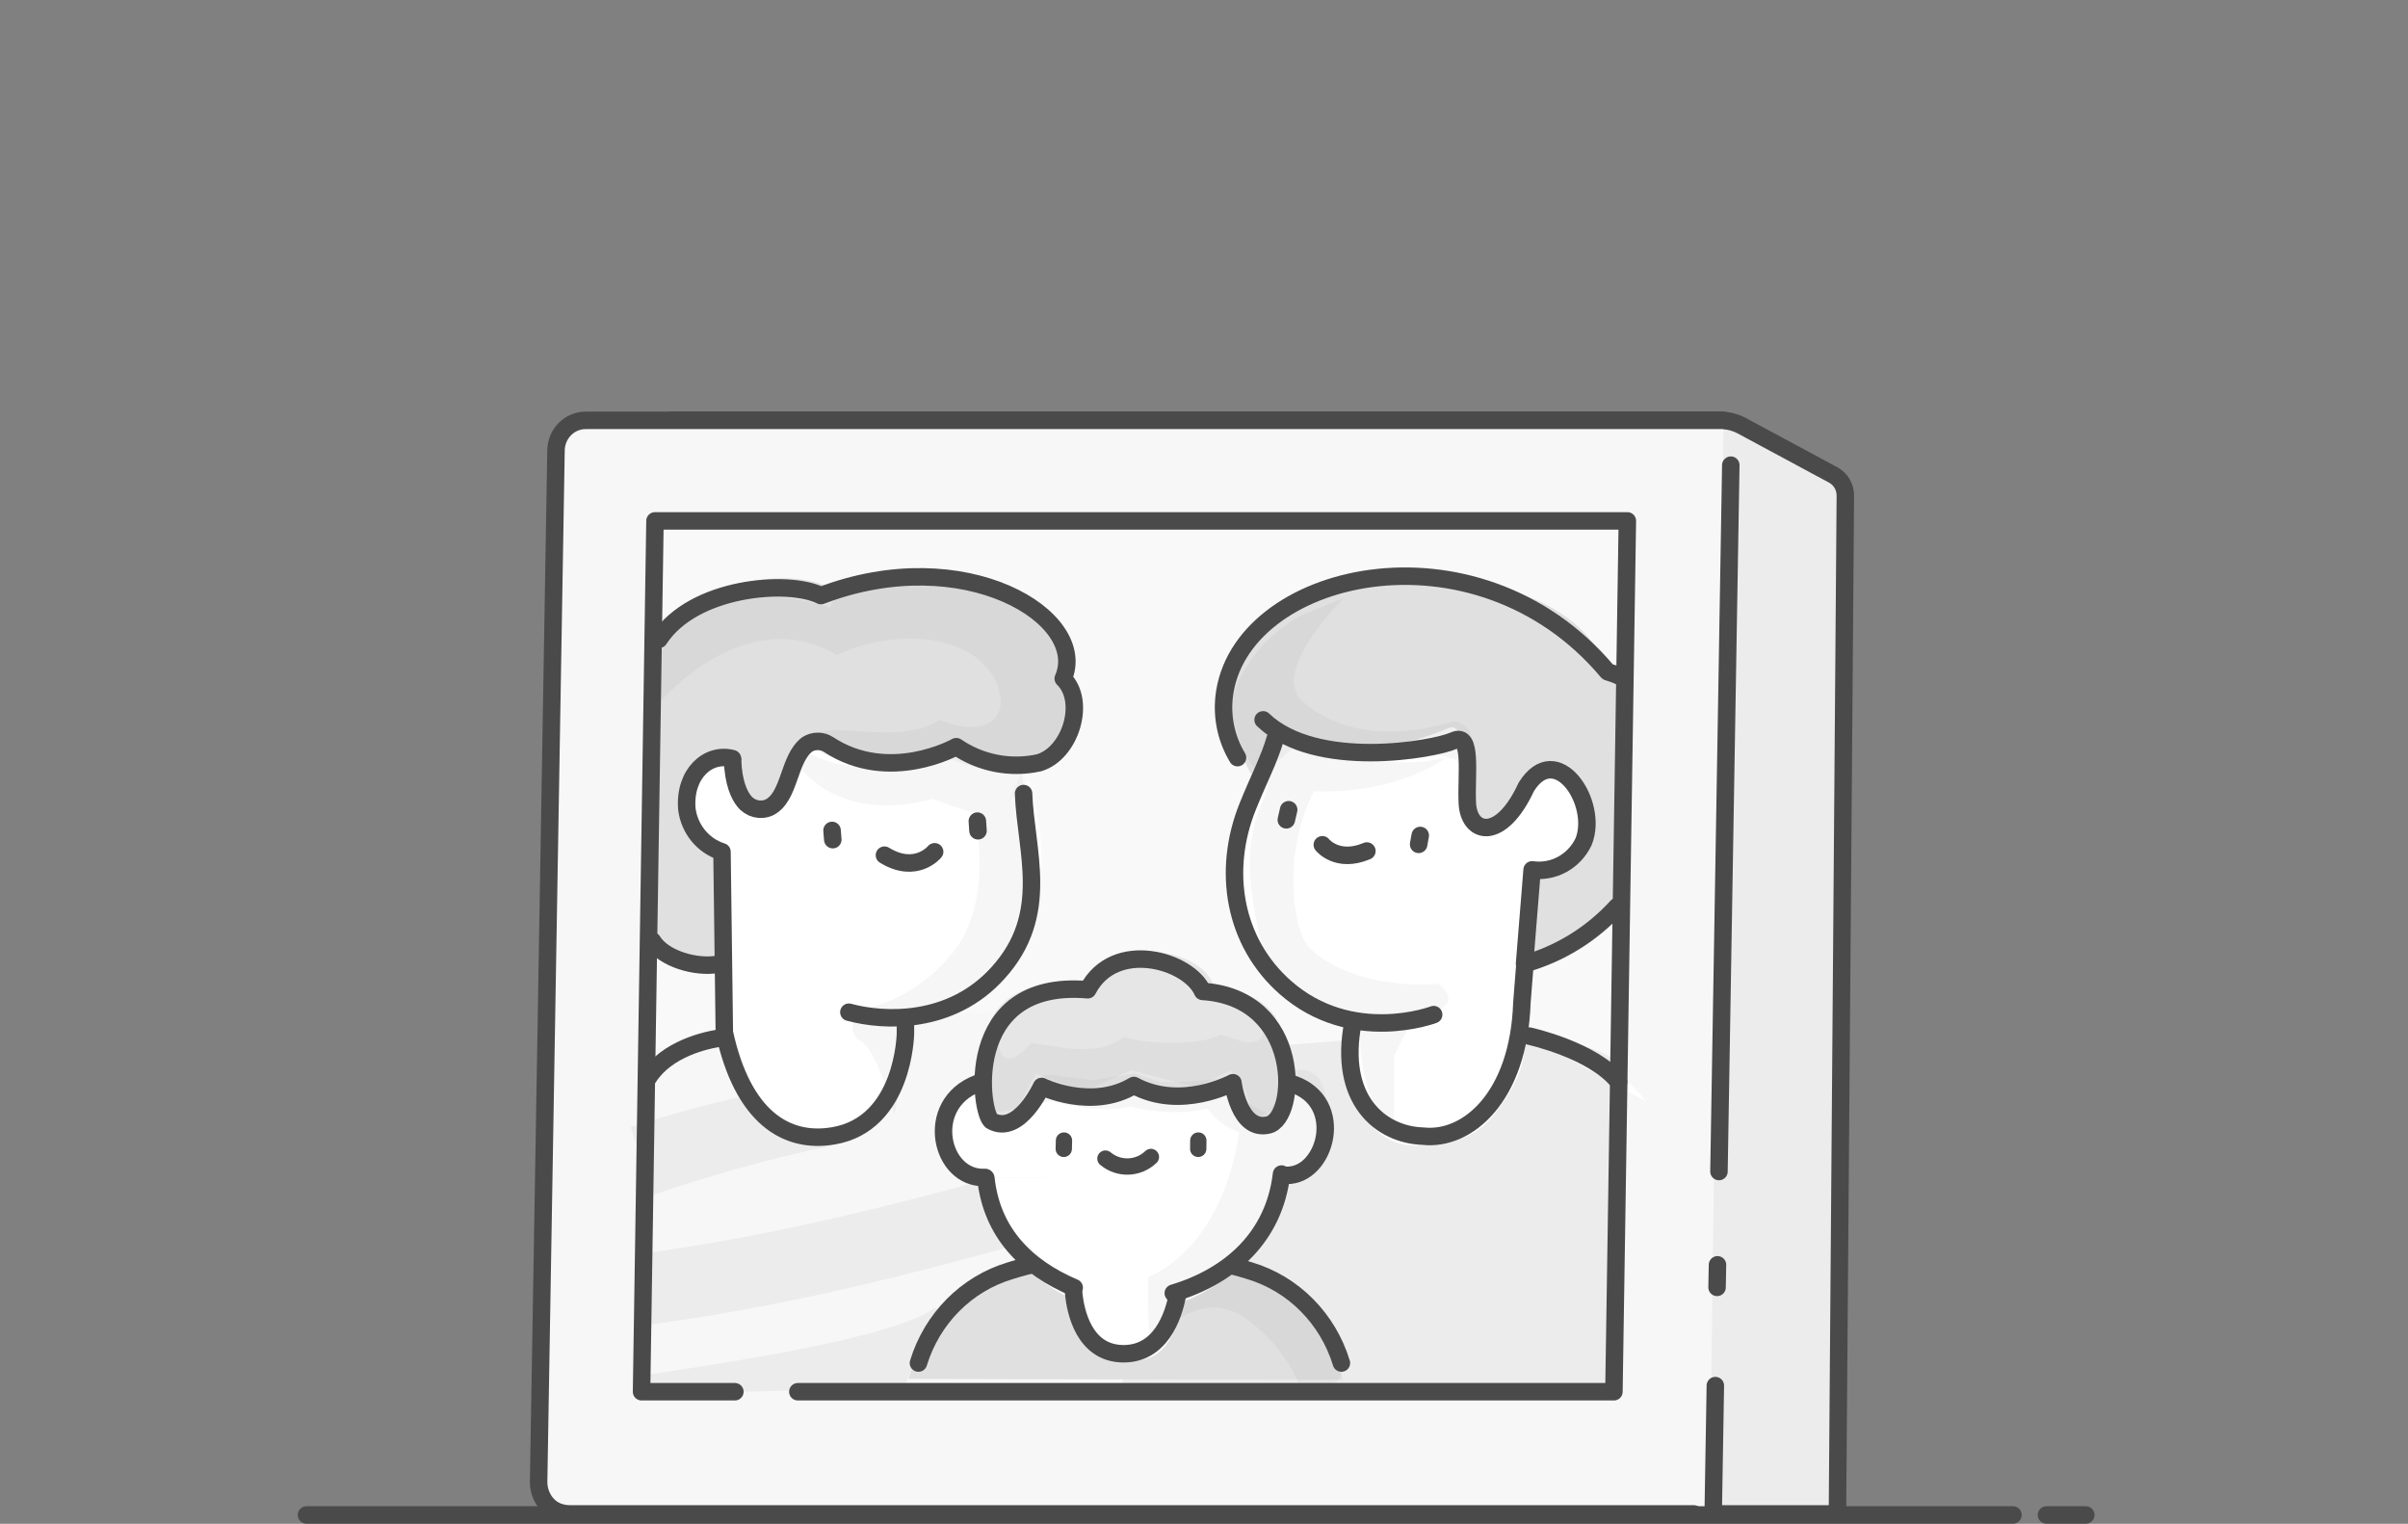 <?xml version="1.0" encoding="UTF-8"?>
<svg width="275px" height="174px" viewBox="0 0 275 174" version="1.1" xmlns="http://www.w3.org/2000/svg" xmlns:xlink="http://www.w3.org/1999/xlink">
    <rect x="0" y="0" width="275" height="174" fill="#808080" stroke="none"/>
    <title>Our Products/Web/Life</title>
    <g id="Our-Products/Web/Life" stroke="none" stroke-width="1" fill="none" fill-rule="evenodd">
        <g id="Group-2" transform="translate(35, 48)">
            <g id="LIFE-illustration" transform="translate(25.998, 0)">
                <g id="Group-6" transform="translate(0.406, 0)">
                    <path d="M13.152,125.033 L148.437,125.033 L149.339,8.665 C149.368,7.663 148.845,6.729 147.987,6.252 L137.487,0.6 C136.733,0.205 135.899,6.30772988e-13 135.053,6.30772988e-13 L15.257,6.30772988e-13 L13.152,125.033 Z" id="Fill-1" fill="#ECECEC"></path>
                    <path d="M134.372,124.872 L148.437,124.872 L149.339,8.665 C149.368,7.663 148.845,6.729 147.987,6.252 L137.487,0.6 C136.733,0.205 135.899,6.27276654e-13 135.053,6.27276654e-13 L15.257,6.27276654e-13 L134.372,124.872 Z" id="Stroke-3" stroke="#4A4A4A" stroke-width="1.995" stroke-linecap="round" stroke-linejoin="round"></path>
                    <g id="Group-8" transform="translate(0, 0)">
                        <path d="M135.443,-0 L5.512,-0 C4.612,-0.01 3.746,0.348 3.105,0.996 C2.463,1.643 2.099,2.527 2.093,3.451 L0.109,121.157 C0.09,122.165 0.466,123.138 1.152,123.858 C1.839,124.578 2.779,124.983 3.76,124.983 L133.837,124.983" id="Fill-5" fill="#F7F7F7"></path>
                        <path d="M135.443,-0 L5.512,-0 C4.612,-0.01 3.746,0.348 3.105,0.996 C2.463,1.643 2.099,2.527 2.093,3.451 L0.109,121.157 C0.09,122.165 0.466,123.138 1.152,123.858 C1.839,124.578 2.779,124.872 3.76,124.872 L132.06,124.872" id="Stroke-7" stroke="#4A4A4A" stroke-width="1.995" stroke-linecap="round" stroke-linejoin="round"></path>
                    </g>
                    <g id="Group-12" transform="translate(133.75, 110.029)">
                        <line x1="0.5" y1="14.954" x2="0.743" y2="0.188" id="Fill-9"></line>
                        <line x1="0.5" y1="14.686" x2="0.743" y2="0.188" id="Stroke-11" stroke="#4A4A4A" stroke-width="1.995" stroke-linecap="round" stroke-linejoin="round"></line>
                    </g>
                    <g id="Group-16" transform="translate(134.845, 5.001)">
                        <line x1="0.062" y1="80.771" x2="1.413" y2="0.113" id="Fill-13"></line>
                        <line x1="0.062" y1="80.771" x2="1.413" y2="0.113" id="Stroke-15" stroke="#4A4A4A" stroke-width="1.995" stroke-linecap="round" stroke-linejoin="round"></line>
                    </g>
                    <g id="Group-20" transform="translate(133.837, 96.275)">
                        <line x1="0.852" y1="2.726" x2="0.9" y2="0.15" id="Fill-17"></line>
                        <line x1="0.852" y1="2.726" x2="0.9" y2="0.15" id="Stroke-19" stroke="#4A4A4A" stroke-width="1.995" stroke-linecap="round" stroke-linejoin="round"></line>
                    </g>
                    <polygon id="Fill-21" fill="#F9F9F9" points="13.201 109.579 121.609 109.579 124.663 11.716 13.603 11.716"></polygon>
                    <path d="M66.809,111.092 L11.875,110.917 L12.532,71.919 C38.358,67.093 56.674,66.342 67.478,69.668" id="Fill-27" fill="#F7F7F7"></path>
                    <g id="Path-12" opacity="0.06" transform="translate(10.95, 101.277)" fill="#4A4A4A">
                        <path d="M1.995,7.615 C20.246,4.98 31.022,2.48 34.323,0.113 C34.262,0.225 34.968,-4.16333634e-17 34.907,0.113 C34.019,1.85 32.705,4.789 31.001,8.865 C18.518,9.607 9.401,9.844 3.65,9.578 C0.669,9.603 0.11,8.927 1.995,7.615 Z" id="Path"></path>
                    </g>
                    <g id="Path-11" opacity="0.06" transform="translate(9.734, 75.02)" fill="#4A4A4A" fill-rule="nonzero">
                        <path d="M3.382,13.441 L0.888,5.689 C6.937,3.697 13.112,2.135 19.37,1.013 L23.823,7.802 C16.906,9.259 10.08,11.142 3.382,13.441 L3.382,13.441 Z" id="Path"></path>
                    </g>
                    <g id="Path-11-Copy" opacity="0.06" transform="translate(10.95, 83.772)" fill="#4A4A4A" fill-rule="nonzero">
                        <path d="M1.363,19.555 L0.329,11.466 C17.849,9.102 32.912,5.001 46.235,1.25 L47.646,0.863 L49.702,8.74 L48.291,9.127 C34.725,12.903 19.394,17.13 1.363,19.555 Z" id="Path"></path>
                    </g>
                    <path d="M67.478,69.668 C75.496,72.169 84.001,71.556 94.245,70.606 C96.569,75.082 100.852,79.133 105.853,71.481 C105.853,71.481 119.236,68.706 124.273,74.095 L123.373,111.279 L66.809,111.104" id="Fill-27-2" fill="#ECECEC"></path>
                    <path d="M83.295,61.854 C80.862,59.216 80.862,52.276 80.387,49.638 C79.913,47 84.11,35.259 84.11,35.259 L94.489,38.023 L105.682,35.747 L105.914,42.336 C105.914,42.336 107.775,46.262 109.503,46.262 C111.23,46.262 110.902,42.424 114.163,40.386 C117.423,38.348 119.176,40.386 119.76,45.775 C120.344,51.163 113.469,52.026 113.469,52.026 L112.691,70.356 C112.861,73.657 111.729,75.745 109.929,78.321 C107.568,81.709 105.646,82.372 100.767,82.772 C98.014,83.045 95.395,81.494 94.245,78.908 C92.652,77.745 92.542,74.795 92.603,73.594 L92.761,69.968 C89.472,67.433 86.312,64.724 83.295,61.854 Z" id="Fill-71" fill="#FFFFFF"></path>
                    <g id="Group-32" transform="translate(12.167, 17.505)">
                        <path d="M0,38.923 C2.555,45.299 7.361,45.637 10.05,44.449 L9.101,31.8 C6.289,31.178 4.414,30.308 4.258,27.357 C3.991,22.256 6.654,17.9 11.022,22.651 C12.001,29.358 15.391,26.557 20.319,18.93 C27.461,24.406 35.661,19.743 35.661,19.743 C38.619,21.825 42.25,22.642 45.784,22.018 C50.347,20.48 49.933,14.829 47.244,12.216 C50.335,5.239 40.492,-1.263 21.523,1.8 C17.301,-0.9 2.056,-0.5 0.353,14.641" id="Fill-33" fill="#E0E0E0"></path>
                        <path d="M42.974,22.944 L35.674,19.743 C35.674,19.743 24.103,22.406 22.29,20.793 C20.477,19.18 18.092,17.192 17.569,21.693 C17.046,26.194 11.639,26.475 11.639,26.475 C11.639,26.475 10.05,17.555 7.057,21.143 C2.665,26.419 9.32,32.684 9.32,32.684 L10.038,47.963 L10.038,53.239 C9.928,56.002 11.632,58.765 12.666,61.266 C14.552,63.767 17.774,65.534 22.728,64.442 C29.141,63.028 29.141,57.49 29.141,57.49 L30.158,51.663" id="Fill-29" fill="#FFFFFF"></path>
                    </g>
                    <g id="Group-36" transform="translate(12.167, 17.505)" stroke="#4A4A4A" stroke-linecap="round" stroke-linejoin="round" stroke-width="1.995">
                        <path d="M10.086,21.219 C10.171,23.932 10.889,25.332 11.4,25.957 C12.079,26.834 13.242,27.141 14.248,26.707 C16.681,25.532 16.425,21.168 18.603,19.505 C19.348,19.028 20.292,19.028 21.037,19.505 C27.984,24.081 35.637,19.755 35.637,19.755 C38.419,21.652 41.827,22.315 45.091,21.593 C48.668,20.53 50.529,14.591 47.853,11.978 C50.919,5.001 36.574,-3.751 20.185,2.501 C16.462,0.638 5.585,1.488 1.691,7.502" id="Stroke-35"></path>
                        <path d="M10.074,21.118 C7.3,20.393 4.55,22.831 4.867,26.857 C5.151,29.16 6.722,31.078 8.882,31.758 L9.15,52.389 C11.254,62.054 16.219,65.117 21.609,64.192 C29.7,62.817 29.833,52.501 29.833,52.501 L29.833,50.326" id="Stroke-35-2"></path>
                        <path d="M0.937,41.924 C2.214,44.024 5.986,45.024 8.334,44.612" id="Stroke-35-3"></path>
                    </g>
                    <g id="Group-40" transform="translate(32.642, 40.099)">
                        <path d="M0.026,26.257 C0.026,26.257 11.864,32.509 20.102,22.969 C26.185,15.592 25.455,7.627 23.423,0.975" id="Fill-37" fill="#FFFFFF"></path>
                        <path d="M2.897,27.481 C6.937,28.581 14.59,28.919 19.931,22.992 C26.015,16.303 23.07,9.026 22.851,2.512" id="Stroke-39" stroke="#4A4A4A" stroke-width="1.995" stroke-linecap="round" stroke-linejoin="round"></path>
                    </g>
                    <g id="Group-44" transform="translate(48.668, 45.012)" stroke="#4A4A4A" stroke-linecap="round" stroke-linejoin="round" stroke-width="2">
                        <line x1="1.545" y1="0.75" x2="1.618" y2="1.85" id="Stroke-43"></line>
                    </g>
                    <g id="Group-48" transform="translate(32.851, 46.262)" stroke="#4A4A4A" stroke-linecap="round" stroke-linejoin="round" stroke-width="2">
                        <line x1="0.767" y1="0.563" x2="0.852" y2="1.613" id="Stroke-47"></line>
                    </g>
                    <g id="Group-52" transform="translate(38.934, 47.513)">
                        <path d="M6.704,0.25 C6.704,0.25 5.293,3.101 0.852,1.05" id="Fill-49" fill="#FFFFFF"></path>
                        <path d="M6.4,1.75 C6.4,1.75 4.283,4.351 0.669,2.138" id="Stroke-51" stroke="#4A4A4A" stroke-width="2" stroke-linecap="round" stroke-linejoin="round"></path>
                    </g>
                    <g id="Group-56" transform="translate(12.167, 70.018)" stroke="#4A4A4A" stroke-linecap="round" stroke-linejoin="round" stroke-width="1.995">
                        <path d="M9.101,0.463 C6.947,0.688 2.555,1.813 0.511,4.976" id="Stroke-55"></path>
                    </g>
                    <g id="Group-66" transform="translate(113.153, 70.018)">
                        <path d="M0.085,0.288 C5.334,0.877 10.144,3.573 13.469,7.79" id="Fill-63" fill="#FFFFFF"></path>
                        <path d="M0.085,0.288 C0.085,0.288 7.385,1.875 10.293,5.526" id="Stroke-65" stroke="#4A4A4A" stroke-width="1.995" stroke-linecap="round" stroke-linejoin="round"></path>
                    </g>
                    <g id="Group-70" transform="translate(77.869, 17.505)">
                        <path d="M3.65,22.944 C1.156,18.63 0.9,13.547 0.9,13.547 C0.9,13.547 3.151,0.438 22.886,0.588 C42.171,0.738 44.312,11.178 44.312,11.178 C45.239,11.602 46.123,12.117 46.952,12.716 C47.12,13.548 46.199,33.557 46.405,36.26 C43.116,40.273 39.617,42.721 34.822,44.524 L35.686,33.796 C38.115,34.144 40.486,32.848 41.562,30.583 C43.412,26.682 39.969,19.13 35.017,24.594 C31.671,30.433 27.984,29.37 27.802,25.769 C27.643,22.481 28.288,16.667 26.086,17.655 C23.884,18.642 14.15,22.356 6.485,17.555" id="Fill-67" fill="#E0E0E0"></path>
                        <path d="M45.395,38.01 C42.53,41.151 38.875,43.414 34.834,44.549 L35.698,33.821 C38.127,34.169 40.498,32.873 41.575,30.608 C43.375,26.182 38.448,18.855 35.029,24.356 C32.145,30.608 28.483,29.808 28.3,26.219 C28.142,22.931 28.945,18.067 26.743,19.068 C24.541,20.068 11.023,22.506 4.976,16.692" id="Stroke-69" stroke="#4A4A4A" stroke-width="1.995" stroke-linecap="round" stroke-linejoin="round"></path>
                        <path d="M2.056,21.006 C0.805,18.943 0.265,16.507 0.523,14.091 C2.081,-0.25 29.262,-6.752 44.324,11.203 C44.86,11.362 45.384,11.559 45.894,11.791" id="Stroke-69-2" stroke="#4A4A4A" stroke-width="1.995" stroke-linecap="round" stroke-linejoin="round"></path>
                    </g>
                    <g id="Group-74" transform="translate(92.26, 61.266)" stroke="#4A4A4A" stroke-linecap="round" stroke-linejoin="round" stroke-width="1.995">
                        <path d="M20.491,0.788 L20.138,5.264 C19.773,16.017 13.921,21.018 8.859,20.468 C3.992,20.318 -0.874,16.304 0.853,7.477 L0.135,5.239" id="Stroke-73"></path>
                    </g>
                    <g id="Group-78" transform="translate(79.085, 36.26)">
                        <path d="M23.019,31.638 C23.019,31.638 11.152,35.595 4.837,27.468 C-0.03,21.216 -1.448,14.641 2.64,7.552 C3.779,5.539 4.787,3.45 5.658,1.3" id="Fill-75" fill="#FFFFFF"></path>
                        <path d="M23.239,31.596 C23.239,31.596 13.883,35.159 6.315,28.508 C0.45,23.356 -0.986,15.217 2.02,7.79 C3.322,4.564 4.453,2.476 5.147,0.088" id="Stroke-77" stroke="#4A4A4A" stroke-width="1.995" stroke-linecap="round" stroke-linejoin="round"></path>
                    </g>
                    <g id="Group-82" transform="translate(80.96, 35.54)">
                        <line x1="4.805" y1="8.921" x2="4.537" y2="10.072" id="Fill-79"></line>
                        <path d="M22.751,2.982 C22.751,2.982 17.519,7.146 7.7,6.808 C4.172,13.735 5.267,21.812 6.727,24.075 C8.187,26.338 13.784,29.389 21.899,28.789 C25.622,31.802 19.089,32.54 19.089,32.54 L16.862,36.979 L16.862,45.856 C16.862,45.856 12.494,41.98 13.017,33.515 C10.085,31.977 3.126,30.327 1.775,24.613 C0.425,18.899 -0.439,13.46 1.52,8.696 C2.597,6.092 3.536,3.429 4.33,0.719 C4.33,0.719 14.903,4.933 22.751,2.982 Z" id="Path" fill="#4A4A4A" opacity="0.05"></path>
                        <line x1="4.805" y1="8.921" x2="4.537" y2="10.072" id="Stroke-81" stroke="#4A4A4A" stroke-width="2" stroke-linecap="round" stroke-linejoin="round"></line>
                    </g>
                    <g id="Group-86" transform="translate(99.769, 46.262)">
                        <line x1="1.022" y1="1.138" x2="0.84" y2="2.151" id="Fill-83"></line>
                        <line x1="1.022" y1="1.138" x2="0.84" y2="2.151" id="Stroke-85" stroke="#4A4A4A" stroke-width="2" stroke-linecap="round" stroke-linejoin="round"></line>
                    </g>
                    <g id="Group-90" transform="translate(88.819, 47.513)">
                        <path d="M0.548,0.375 C0.548,0.375 1.302,2.951 5.414,1.775" id="Fill-87" fill="#FFFFFF"></path>
                        <path d="M0.791,0.95 C0.791,0.95 2.482,3.101 5.877,1.663" id="Stroke-89" stroke="#4A4A4A" stroke-width="2" stroke-linecap="round" stroke-linejoin="round"></path>
                    </g>
                    <polyline id="Stroke-95" stroke="#4A4A4A" stroke-width="1.995" stroke-linecap="round" stroke-linejoin="round" points="29.712 110.917 122.911 110.917 124.444 11.478 13.396 11.478 11.863 110.917 22.521 110.917"></polyline>
                    <path d="M91.97,109.566 C90.449,105.028 87.103,98.864 81.312,97.063 C76.421,95.502 71.242,95.133 66.188,95.988 L69.084,95.988 C64.03,95.133 58.852,95.502 53.961,97.063 C48.218,98.826 43.85,104.915 42.329,109.454" id="Stroke-97" fill="#E0E0E0" fill-rule="nonzero"></path>
                    <path d="M91.788,107.641 C90.232,102.548 86.3,98.592 81.312,97.101 C76.421,95.539 71.242,95.171 66.188,96.025 L69.084,96.025 C64.03,95.171 58.852,95.539 53.961,97.101 C48.973,98.592 45.041,102.548 43.485,107.641" id="Stroke-97-2" stroke="#4A4A4A" stroke-width="1.995" fill="#E0E0E0" fill-rule="nonzero" stroke-linecap="round" stroke-linejoin="round"></path>
                    <g id="Group-102" transform="translate(46.234, 70.018)">
                        <path d="M4.867,16.504 C0.183,16.204 -2.543,8.002 3.65,5.601 L21.986,0.388 L40.528,5.389 C46.612,7.79 43.911,16.542 39.591,16.304" id="Fill-99" fill="#FFFFFF"></path>
                        <path d="M4.867,16.429 C-0.231,16.704 -2.239,8.102 3.991,5.702 L22.752,2.301 L40.029,5.777 C46.113,7.84 43.789,16.279 39.287,16.192" id="Stroke-101" stroke="#4A4A4A" stroke-width="1.995" stroke-linecap="round" stroke-linejoin="round"></path>
                    </g>
                    <g id="Group-106" transform="translate(61.843, 93.775)" fill="#FFFFFF">
                        <path d="M11.986,5.151 C11.67,8.64 10.514,13.504 6.511,13.541 C0.561,13.541 0.172,7.64 0.172,7.64 L0.391,5.264 L4.126,0.338" id="Fill-103"></path>
                    </g>
                    <g id="Group-110" transform="translate(51.101, 86.058)">
                        <path d="M0.085,0.477 C1.012,9.168 8.173,15.739 16.681,15.706 C25.428,15.666 32.783,8.949 33.849,0.027" id="Fill-107" fill="#FFFFFF"></path>
                        <path d="M0.085,0.477 C0.754,6.728 4.709,10.655 10.172,12.98 M21.487,13.605 C28.033,11.642 33.021,7.141 33.849,0.002" id="Shape" stroke="#4A4A4A" stroke-width="1.995" stroke-linecap="round" stroke-linejoin="round"></path>
                    </g>
                    <path d="M84.183,68.556 C87.152,72.407 86.215,79.684 82.967,80.459 C79.718,81.234 79.085,75.632 79.085,75.632 C79.085,75.632 73.403,77.771 68.999,75.282 C65.093,77.383 57.915,76.058 57.915,76.058 C57.915,76.058 55.481,81.672 52.415,80.021 C51.199,79.508 46.235,62.229 62.563,64.555 C66.858,57.978 76.384,61.004 77.163,64.555 C80.399,65.592 82.212,65.392 84.268,68.068" id="Fill-111" fill="#E6E6E6"></path>
                    <path d="M83.441,80.459 C80.083,81.246 79.402,75.632 79.402,75.632 C79.402,75.632 73.464,78.871 68.086,75.945 C63.22,78.871 57.55,76.058 57.55,76.058 C57.55,76.058 54.983,81.672 51.868,80.021 C50.566,79.508 48.218,63.767 62.818,65.017 C65.896,59.141 74.413,61.679 75.934,65.205 C87.408,65.942 86.799,79.684 83.441,80.459 Z" id="Stroke-113" stroke="#4A4A4A" stroke-width="1.995" stroke-linecap="round" stroke-linejoin="round"></path>
                    <g id="Group-118" transform="translate(74.219, 81.271)">
                        <line x1="1.229" y1="0.963" x2="1.217" y2="1.913" id="Fill-115"></line>
                        <line x1="1.229" y1="0.963" x2="1.217" y2="1.913" id="Stroke-117" stroke="#4A4A4A" stroke-width="1.862" stroke-linecap="round" stroke-linejoin="round"></line>
                    </g>
                    <g id="Group-122" transform="translate(59.41, 81.271)">
                        <line x1="0.695" y1="0.963" x2="0.671" y2="1.913" id="Fill-119"></line>
                        <line x1="0.695" y1="0.963" x2="0.671" y2="1.913" id="Stroke-121" stroke="#4A4A4A" stroke-width="1.862" stroke-linecap="round" stroke-linejoin="round"></line>
                    </g>
                    <g id="Group-126" transform="translate(64.485, 83.772)">
                        <path d="M5.548,0.338 C4.103,1.72 1.889,1.8 0.353,0.525" id="Fill-123" fill="#FFFFFF"></path>
                        <path d="M5.548,0.338 C4.103,1.72 1.889,1.8 0.353,0.525" id="Stroke-125" stroke="#4A4A4A" stroke-width="1.862" stroke-linecap="round" stroke-linejoin="round"></path>
                    </g>
                    <path d="M61.212,99.651 C61.419,101.839 62.429,106.478 66.772,106.578 C71.116,106.678 72.6,102.314 73.063,99.864" id="Path" stroke="#4A4A4A" stroke-width="1.995" stroke-linecap="round" stroke-linejoin="round"></path>
                    <path d="M13.457,32.734 C13.457,32.734 23.312,20.48 34.141,26.77 C41.587,23.494 50.554,24.481 52.634,30.608 C53.851,34.797 50.201,36.022 45.894,34.197 C40.93,37.685 30.271,33.134 31.293,37.197 C32.887,39.198 41.55,39.898 46.222,38.273 C53.523,41.561 57.173,39.26 58.937,37.022 C60.701,34.784 61.236,31.733 60.713,30.983 C60.19,30.233 62.49,20.48 48.133,18.742 C33.776,17.004 33.423,21.393 33.423,21.393 C33.423,21.393 21.085,16.792 13.286,25.257 C13.148,27.75 13.205,30.25 13.457,32.734 L13.457,32.734 Z" id="Path" fill="#4A4A4A" opacity="0.05"></path>
                    <path d="M29.882,39.473 C29.882,39.473 34.104,46.137 45.139,43.224 C46.69,43.846 48.275,44.376 49.885,44.812 C49.885,44.812 52.16,54.277 47.743,60.353 C44.94,64.049 40.921,66.565 36.44,67.43 C36.44,67.43 35.09,70.031 36.902,70.894 C38.715,71.756 40.747,79.233 40.747,79.233 L43.108,68.155 C43.108,68.155 55.396,65.042 55.664,55.652 C55.92,50.725 56.349,44.69 55.141,39.915 C55.141,39.915 49.69,39.822 47.743,37.284 C45.772,38.885 36.562,41.011 31.245,38.135 C29.687,38.76 29.882,39.473 29.882,39.473 Z" id="Path" fill="#4A4A4A" opacity="0.05"></path>
                    <path d="M52.561,70.981 C52.561,70.981 52.89,75.132 56.345,71.094 C59.898,71.531 63.95,72.757 66.918,70.419 C71.554,71.669 76.847,70.981 77.978,70.093 C81.044,71.194 83.1,72.082 83.1,68.155 C84.828,69.918 85.096,73.469 85.096,73.469 C85.096,73.469 85.096,78.246 84.183,78.571 C83.271,78.896 81.64,80.571 81.373,78.296 C81.064,76.731 80.26,75.315 79.085,74.27 L75.095,76.133 L67.794,74.195 L62.453,76.583 L56.893,74.632 L54.751,78.633 L51.515,79.121 L50.493,72.757 L52.379,71.369" id="Path" fill="#4A4A4A" opacity="0.05"></path>
                    <path d="M54.751,78.633 L58.681,77.72 C58.681,77.72 64.132,79.321 67.673,78.346 C70.57,79.101 73.594,79.195 76.53,78.621 C77.417,79.868 78.665,80.796 80.095,81.271 C80.095,81.271 78.878,93.775 69.68,97.863 C69.646,100.317 69.735,102.771 69.948,105.215 L72.612,101.714 C72.612,101.714 72.527,99.064 73.063,98.926 C73.598,98.789 82.48,94.925 84.804,86.248 L89.5,82.884 C89.5,82.884 91.277,75.607 88.284,74.407 C85.29,73.207 85.278,76.445 85.278,76.445 L83.38,79.096 C83.38,79.096 80.582,78.208 80.302,76.52 C80.022,74.832 79.353,74.845 79.353,74.845 C76.636,75.387 73.87,75.622 71.104,75.545 L68.135,74.582 L63.463,75.332 L57.927,74.707 L54.751,78.633 Z" id="Path" fill="#4A4A4A" opacity="0.05"></path>
                    <path d="M92.092,20.28 C92.092,20.28 83.575,28.57 87.335,32.046 C91.094,35.522 97.409,36.597 104.575,34.372 C107.885,34.784 106.437,39.173 106.437,39.173 L102.568,38.098 C102.568,38.098 88.819,38.923 86.203,37.51 L84.427,38.998 L83.465,41.824 C83.465,41.824 77.577,35.697 79.913,30.058 C81.535,26.53 84.301,23.692 87.736,22.031 L92.092,20.28 Z" id="Path" fill="#4A4A4A" opacity="0.05"></path>
                    <path d="M71.286,104.152 C71.286,104.152 75.776,99.151 80.655,102.415 C83.602,104.432 85.887,107.317 87.213,110.692 C87.213,110.692 93.588,111.079 91.715,106.366 C89.841,101.652 79.341,96.363 79.341,96.363 L73.829,98.939 L71.286,104.152 Z" id="Path" fill="#4A4A4A" opacity="0.05"></path>
                </g>
            </g>
            <g id="Group" transform="translate(0, 124.291)" stroke="#4A4A4A" stroke-linecap="round" stroke-width="1.995">
                <line x1="1.12442788e-13" y1="0.697" x2="194.886" y2="0.697" id="Path-3"></line>
                <line x1="203.202" y1="0.697" x2="198.713" y2="0.697" id="Path-3-Copy"></line>
            </g>
        </g>
    </g>
</svg>